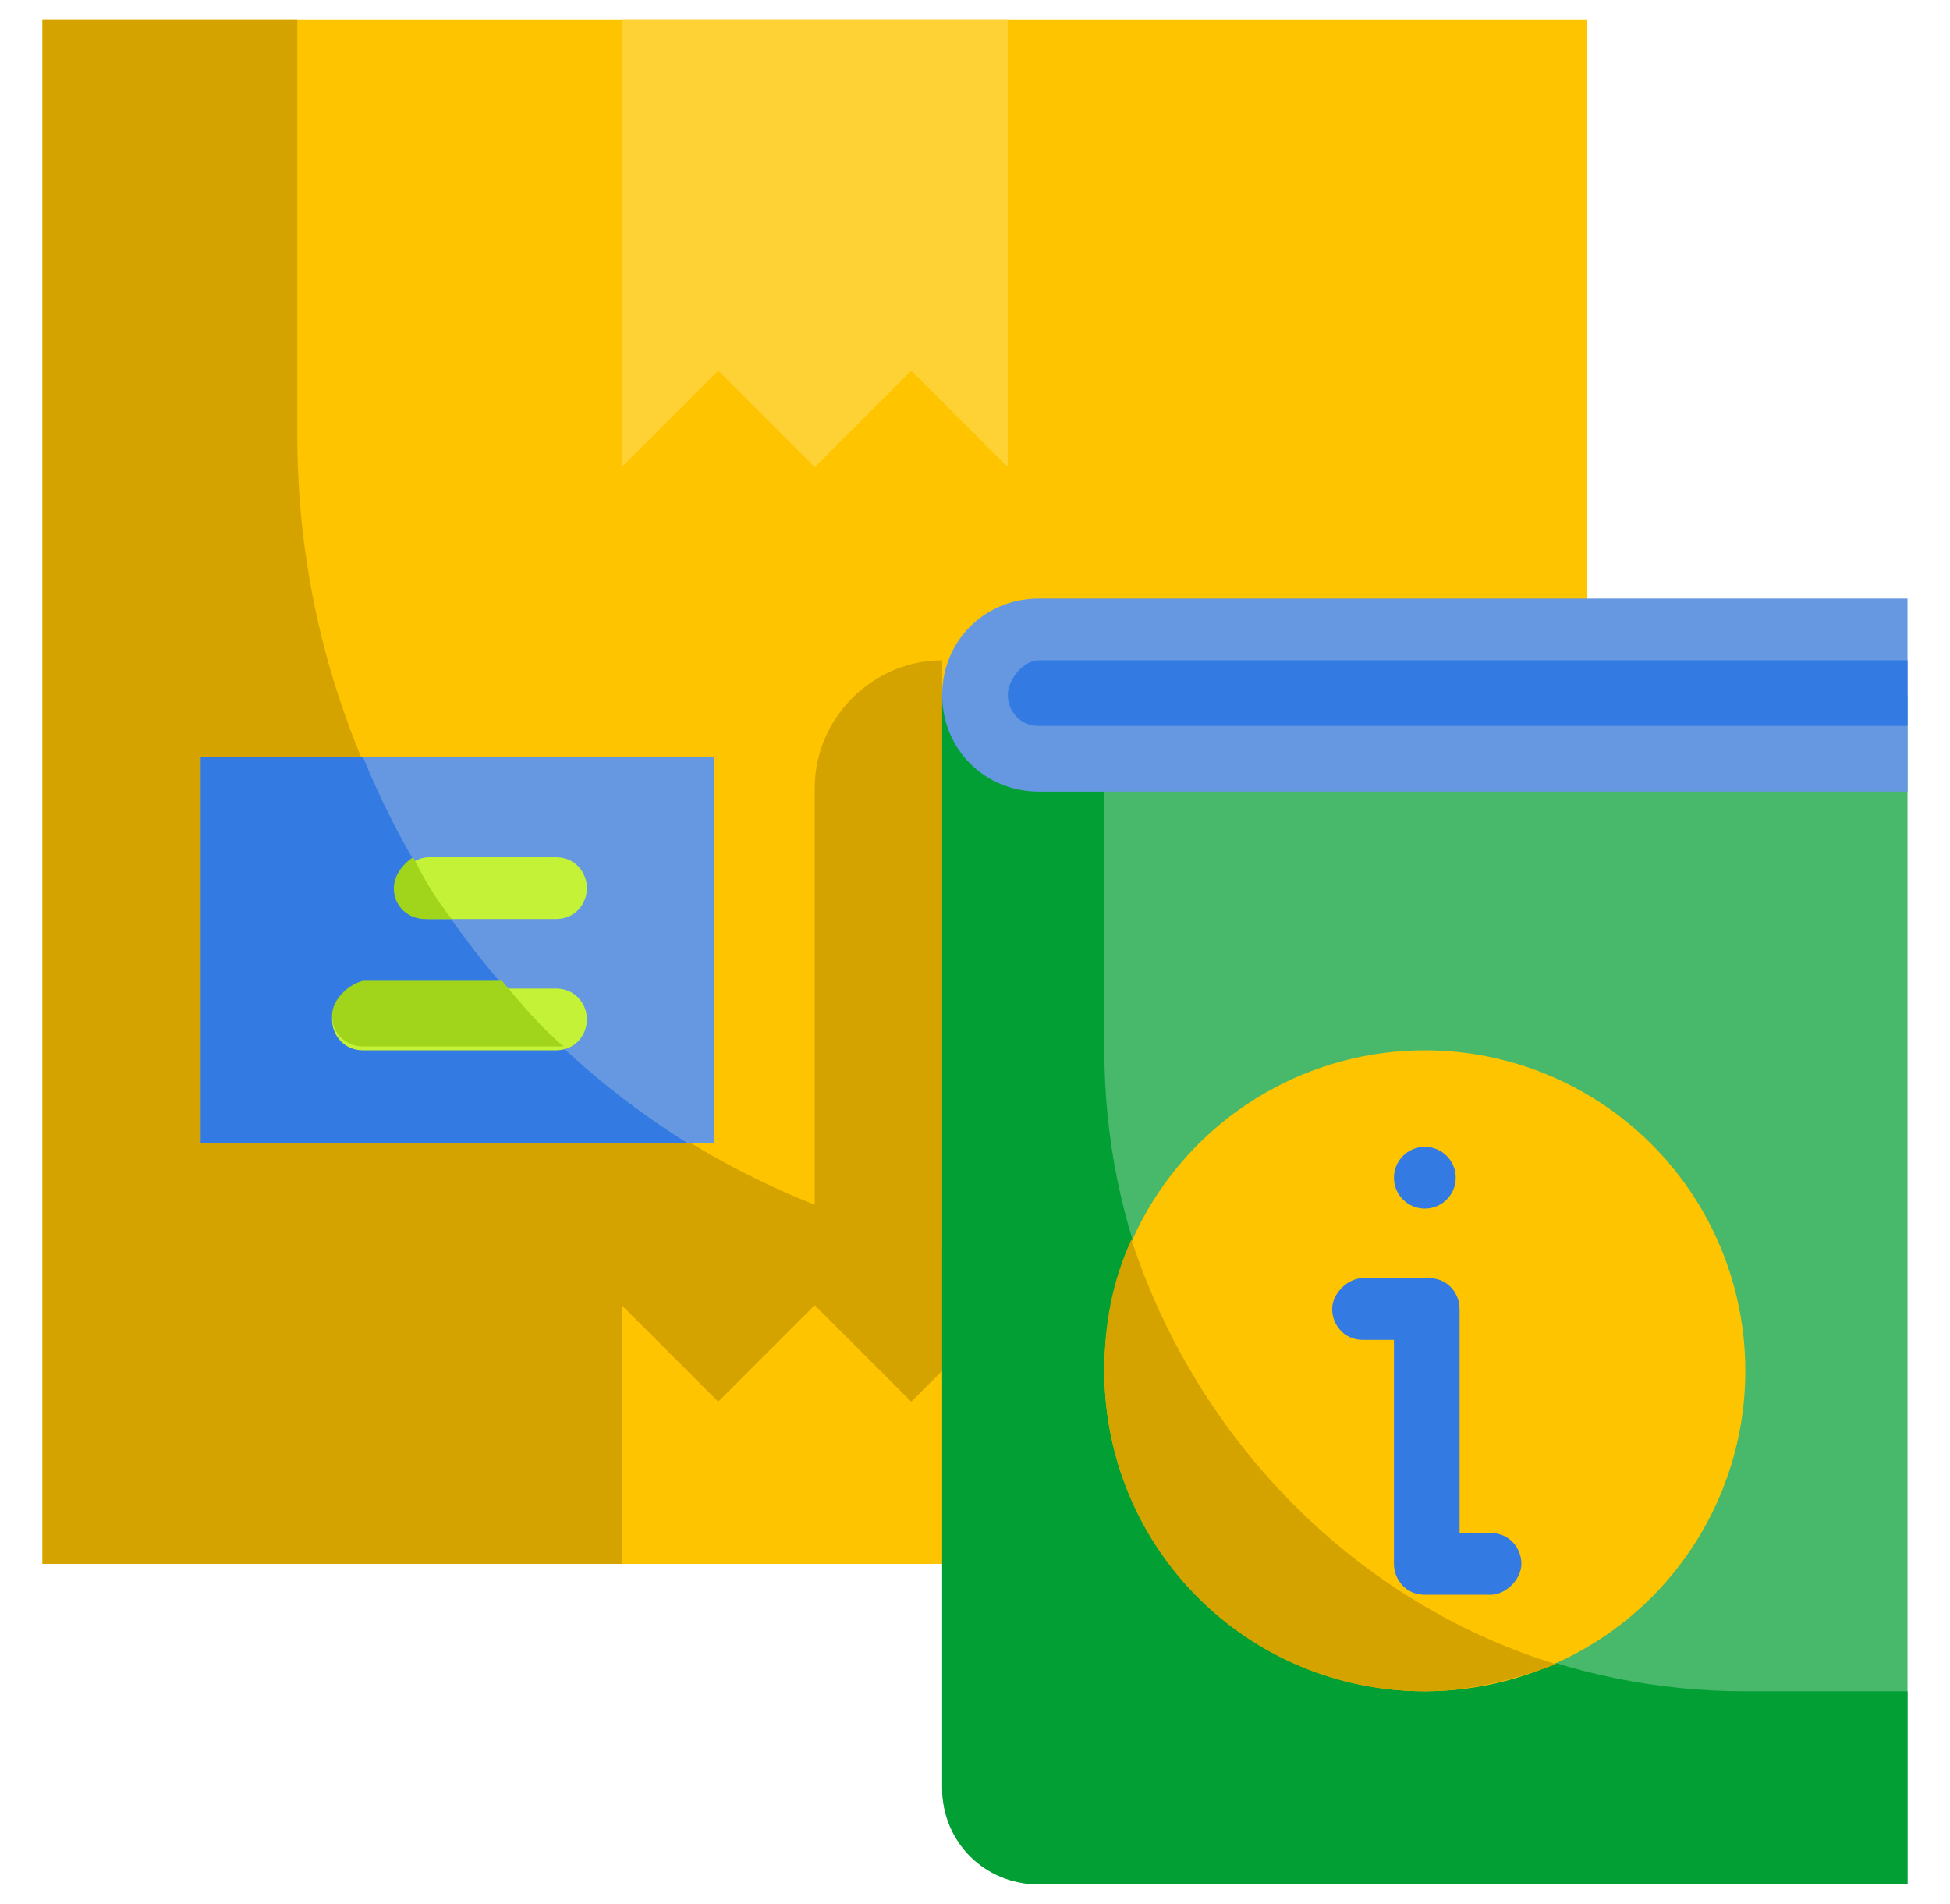 <?xml version="1.0" encoding="utf-8"?>
<!-- Generator: Adobe Illustrator 25.2.1, SVG Export Plug-In . SVG Version: 6.00 Build 0)  -->
<svg version="1.1" id="Layer_1" xmlns="http://www.w3.org/2000/svg" xmlns:xlink="http://www.w3.org/1999/xlink" x="0px" y="0px"
	 width="50.5px" height="49.3px" viewBox="0 0 50.5 49.3" style="enable-background:new 0 0 50.5 49.3;" xml:space="preserve">
<style type="text/css">
	.st0{fill:#337AE2;}
	.st1{fill:#C2D3E7;}
	.st2{fill:#029F34;}
	.st3{fill:#EE2631;}
	.st4{fill:#FEC400;}
	.st5{fill:#FFFFFF;}
	.st6{fill:#F15723;}
	.st7{fill:#ECBD83;}
	.st8{fill:#E2A975;}
	.st9{fill:#D19A6E;}
	.st10{fill:#C38C66;}
	.st11{fill:#293B6B;}
	.st12{fill:#F3F0FF;}
	.st13{fill:#E2DEFF;}
	.st14{fill:#DEAB00;}
	.st15{fill:#367CE2;}
	.st16{fill:#02802A;}
	.st17{fill:#EE646C;}
	.st18{fill:#4D89E2;}
	.st19{fill:#7A6D98;}
	.st20{fill:#F1764D;}
	.st21{fill:#677089;}
	.st22{fill:#1A59B8;}
	.st23{fill:#D8ECFE;}
	.st24{fill:#B3DAFE;}
	.st25{fill:#F6A96C;}
	.st26{fill:#EA9B58;}
	.st27{fill:#FE646F;}
	.st28{fill:#FD4755;}
	.st29{fill:#67BF83;}
	.st30{fill:#E9EEF2;}
	.st31{fill:#A3D4F7;}
	.st32{fill:#A2C2E7;}
	.st33{fill:#99C7E8;}
	.st34{fill:#F5555F;}
	.st35{fill:#F2FBFF;}
	.st36{fill:#FED859;}
	.st37{fill:#161616;}
	.st38{fill:#01C0FA;}
	.st39{fill:#FB2B3A;}
	.st40{fill:#D88A55;}
	.st41{fill:#F0915A;}
	.st42{fill:#23549C;}
	.st43{fill:#027A28;}
	.st44{fill:#FAB991;}
	.st45{fill:#D4222C;}
	.st46{fill:#8EBAFF;}
	.st47{fill:#7AA3FF;}
	.st48{fill:#EAAE8E;}
	.st49{fill:#E39B74;}
	.st50{fill:#FAC600;}
	.st51{fill:#F7F9FA;}
	.st52{fill:#D4A300;}
	.st53{fill:#FED135;}
	.st54{fill:#6698E2;}
	.st55{fill:#C4F236;}
	.st56{fill:#A1D51C;}
	.st57{fill:#48B86B;}
</style>
<path class="st4" d="M1.1,0.5h40v40h-40V0.5z"/>
<path class="st52" d="M29.4,33c-1.7,0-3.4-0.2-5-0.6V17.1c-1.8,0-3.3,1.5-3.3,3.3v10.8C13,28,7.7,20.1,7.7,11.3V0.5H1.1v40h40V33
	H29.4z"/>
<path class="st53" d="M26.1,12.1l-2.5-2.5l-2.5,2.5l-2.5-2.5l-2.5,2.5V0.5h10V12.1z"/>
<path class="st4" d="M26.1,33.8l-2.5,2.5l-2.5-2.5l-2.5,2.5l-2.5-2.5v6.7h10V33.8z"/>
<path class="st54" d="M5.2,19.6h13.3v10H5.2V19.6z"/>
<path class="st0" d="M9.4,19.6H5.2v10h12.6C14.1,27.3,11.1,23.8,9.4,19.6z"/>
<path class="st55" d="M14.4,23.8h-3.3c-0.5,0-0.8-0.4-0.8-0.8s0.4-0.8,0.8-0.8h3.3c0.5,0,0.8,0.4,0.8,0.8S14.9,23.8,14.4,23.8z"/>
<path class="st55" d="M14.4,27.2h-5c-0.5,0-0.8-0.4-0.8-0.8s0.4-0.8,0.8-0.8h5c0.5,0,0.8,0.4,0.8,0.8S14.9,27.2,14.4,27.2z"/>
<path class="st56" d="M10.2,23c0,0.5,0.4,0.8,0.8,0.8h0.7c-0.4-0.5-0.7-1-1-1.6C10.4,22.4,10.2,22.7,10.2,23z"/>
<path class="st56" d="M8.6,26.3c0,0.5,0.4,0.8,0.8,0.8h5c0.1,0,0.1,0,0.2,0c-0.6-0.5-1.1-1.1-1.6-1.7H9.4C9,25.5,8.6,25.9,8.6,26.3z
	"/>
<path class="st57" d="M24.4,18h25l0,0v30.8l0,0H26.9c-1.4,0-2.5-1.1-2.5-2.5l0,0V18L24.4,18z"/>
<path class="st2" d="M28.6,27.2V18h-4.2v28.3c0,1.4,1.1,2.5,2.5,2.5l0,0h22.5v-5h-4.2C36,43.8,28.6,36.4,28.6,27.2z"/>
<path class="st54" d="M26.9,15.5h22.5l0,0v5l0,0H26.9c-1.4,0-2.5-1.1-2.5-2.5S25.5,15.5,26.9,15.5z"/>
<circle class="st4" cx="36.9" cy="35.5" r="8.3"/>
<path class="st0" d="M26.9,17.1h22.5l0,0v1.7l0,0H26.9c-0.5,0-0.8-0.4-0.8-0.8S26.5,17.1,26.9,17.1z"/>
<path class="st52" d="M29.3,32.1c-0.5,1.1-0.7,2.2-0.7,3.4c0,4.6,3.7,8.3,8.3,8.3c1.2,0,2.3-0.3,3.4-0.7
	C35.1,41.5,31,37.3,29.3,32.1z"/>
<g>
	<path class="st0" d="M38.6,41.3h-1.7c-0.5,0-0.8-0.4-0.8-0.8v-5.8h-0.8c-0.5,0-0.8-0.4-0.8-0.8s0.4-0.8,0.8-0.8h1.7
		c0.5,0,0.8,0.4,0.8,0.8v5.8h0.8c0.5,0,0.8,0.4,0.8,0.8S39,41.3,38.6,41.3z"/>
	<circle class="st0" cx="36.9" cy="30.5" r="0.8"/>
</g>
</svg>

